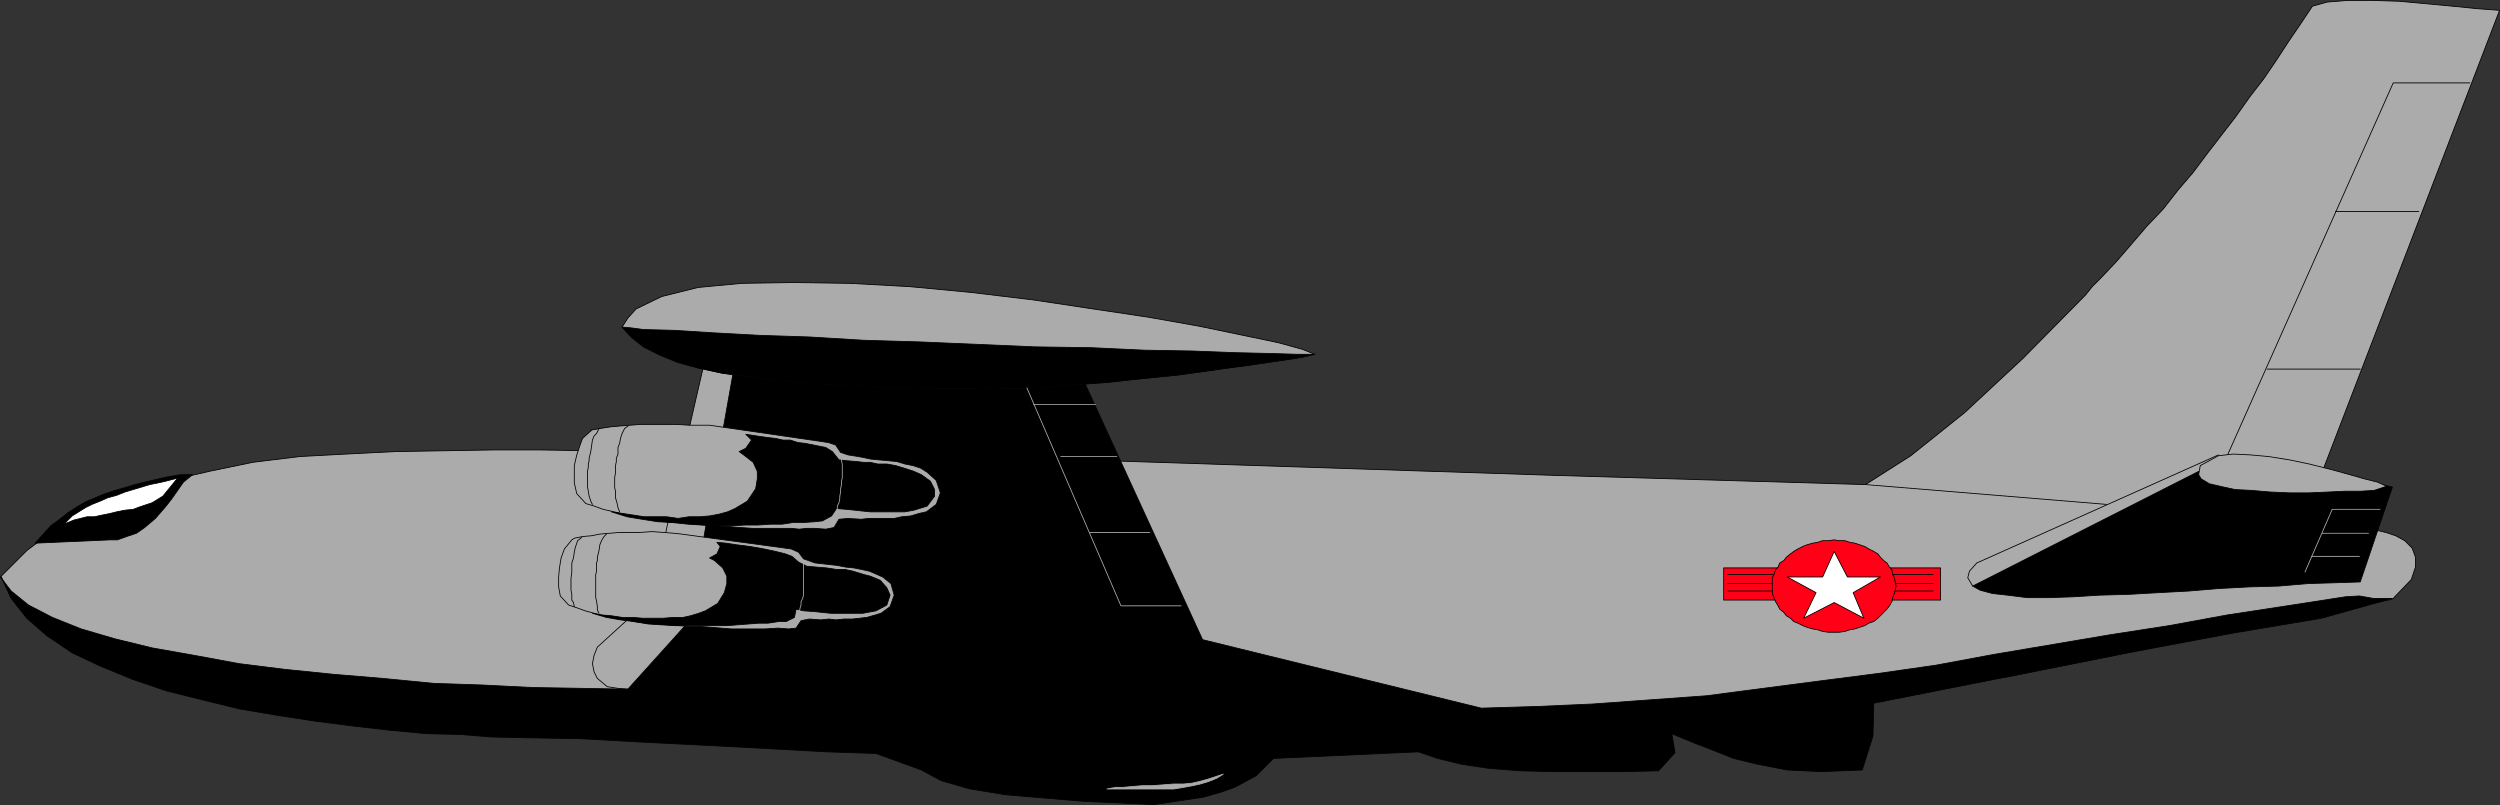 <?xml version="1.0" encoding="UTF-8" standalone="no"?>
<svg
   version="1.0"
   width="129.638mm"
   height="41.746mm"
   id="svg54"
   sodipodi:docname="Plane - Transporter.wmf"
   xmlns:inkscape="http://www.inkscape.org/namespaces/inkscape"
   xmlns:sodipodi="http://sodipodi.sourceforge.net/DTD/sodipodi-0.dtd"
   xmlns="http://www.w3.org/2000/svg"
   xmlns:svg="http://www.w3.org/2000/svg">
  <rect width="100%" height="100%" fill="#333333" stroke="none"/>
  <sodipodi:namedview
     id="namedview54"
     pagecolor="#ffffff"
     bordercolor="#000000"
     borderopacity="0.25"
     inkscape:showpageshadow="2"
     inkscape:pageopacity="0.0"
     inkscape:pagecheckerboard="0"
     inkscape:deskcolor="#d1d1d1"
     inkscape:document-units="mm" />
  <defs
     id="defs1">
    <pattern
       id="WMFhbasepattern"
       patternUnits="userSpaceOnUse"
       width="6"
       height="6"
       x="0"
       y="0" />
  </defs>
  <path
     style="fill:#ababab;fill-opacity:1;fill-rule:evenodd;stroke:none"
     d="m 0.081,113.08 5.171,-5.173 5.818,-4.365 6.464,-3.718 7.434,-3.233 7.595,-2.263 8.403,-1.94 8.565,-1.778 9.211,-1.132 9.05,-0.485 9.534,-0.485 9.696,-0.162 9.696,-0.162 h 9.373 l 9.534,0.162 h 9.211 9.211 l 5.494,-23.764 41.37,2.102 35.875,23.602 88.718,2.91 60.115,1.778 8.888,-5.658 10.504,-8.406 11.474,-10.669 12.282,-12.448 1.293,-1.617 1.616,-1.617 3.07,-3.233 3.07,-3.556 2.909,-3.395 3.232,-3.395 2.909,-3.718 2.909,-3.395 2.909,-3.88 2.747,-3.556 2.747,-3.556 2.747,-3.88 2.747,-3.556 2.424,-3.556 2.424,-3.718 2.424,-3.556 2.262,-3.395 2.909,-0.808 4.04,-0.323 h 4.686 l 5.333,0.162 5.333,0.485 5.171,0.485 4.848,0.485 4.363,0.323 -35.714,92.954 9.211,8.568 2.101,0.323 2.101,0.485 1.939,0.647 1.778,0.97 1.454,1.455 0.646,1.778 v 1.94 l -0.808,2.425 -3.717,3.88 -31.189,6.305 -44.278,8.891 -55.106,6.951 -63.67,4.526 -176.467,-4.526 -57.206,-5.173 -27.149,-9.538 -10.504,-7.275 -1.778,-2.102 -1.293,-2.425 v 0 z"
     id="path1" />
  <path
     style="fill:none;stroke:#000000;stroke-width:0.162px;stroke-linecap:round;stroke-linejoin:round;stroke-miterlimit:4;stroke-dasharray:none;stroke-opacity:1"
     d="m 0.081,113.08 5.171,-5.173 5.818,-4.365 6.464,-3.718 7.434,-3.233 7.595,-2.263 8.403,-1.94 8.565,-1.778 9.211,-1.132 9.05,-0.485 9.534,-0.485 9.696,-0.162 9.696,-0.162 h 9.373 l 9.534,0.162 h 9.211 9.211 l 5.494,-23.764 41.37,2.102 35.875,23.602 88.718,2.91 60.115,1.778 8.888,-5.658 10.504,-8.406 11.474,-10.669 12.282,-12.448 1.293,-1.617 1.616,-1.617 3.07,-3.233 3.07,-3.556 2.909,-3.395 3.232,-3.395 2.909,-3.718 2.909,-3.395 2.909,-3.88 2.747,-3.556 2.747,-3.556 2.747,-3.88 2.747,-3.556 2.424,-3.556 2.424,-3.718 2.424,-3.556 2.262,-3.395 2.909,-0.808 4.04,-0.323 h 4.686 l 5.333,0.162 5.333,0.485 5.171,0.485 4.848,0.485 4.363,0.323 -35.714,92.954 9.211,8.568 2.101,0.323 2.101,0.485 1.939,0.647 1.778,0.97 1.454,1.455 0.646,1.778 v 1.94 l -0.808,2.425 -3.717,3.88 -31.189,6.305 -44.278,8.891 -55.106,6.951 -63.67,4.526 -176.467,-4.526 -57.206,-5.173 -27.149,-9.538 -10.504,-7.275 -1.778,-2.102 -1.293,-2.425 v 0"
     id="path2" />
  <path
     style="fill:#000000;fill-opacity:1;fill-rule:evenodd;stroke:none"
     d="m 0.081,113.08 2.101,2.748 3.394,2.748 4.686,2.425 5.656,2.263 6.626,1.94 7.272,1.778 8.242,1.455 8.726,1.617 9.05,1.132 9.534,0.97 9.696,0.808 10.019,0.97 9.534,0.323 9.696,0.485 9.534,0.162 9.211,0.162 11.958,-13.256 10.181,-57.227 63.994,3.072 26.502,57.712 54.621,13.418 10.827,-0.323 10.989,-0.485 11.15,-0.808 11.15,-0.808 11.15,-1.455 11.15,-1.455 11.312,-1.455 11.312,-1.617 11.312,-2.102 11.474,-1.94 11.474,-1.94 11.474,-1.778 11.474,-2.102 11.635,-1.778 11.474,-1.778 2.747,-0.162 2.747,0.485 h 3.717 l -13.898,3.88 -17.291,2.91 -20.685,3.88 -25.21,5.011 -24.563,4.85 -0.162,6.466 -2.101,6.628 -7.918,0.323 -6.787,-0.323 -5.818,-1.132 -4.686,-1.132 -4.04,-1.617 -3.394,-1.293 -4.686,-1.94 0.646,3.718 -3.232,3.557 -6.949,0.162 h -6.787 -6.949 l -6.464,-0.162 -6.141,-0.485 -5.333,-0.808 -4.686,-1.132 -3.717,-1.293 -28.442,1.293 -3.394,3.395 -4.202,2.263 -2.747,0.97 -3.394,0.97 -4.363,0.647 -5.333,0.808 -6.464,-0.323 -7.272,-0.323 -7.757,-0.647 -7.595,-0.647 -6.949,-1.132 -5.656,-1.617 -3.878,-2.102 -8.888,-3.233 -9.696,-0.323 -11.797,-0.647 -12.282,-0.647 -12.766,-0.647 -11.635,-0.647 -10.019,-0.162 -7.272,-0.162 -5.979,-0.485 -6.626,-0.162 -6.949,-0.647 -7.11,-0.808 -7.595,-0.97 -7.434,-1.132 -7.595,-1.293 -7.272,-1.778 -7.11,-1.778 -6.626,-2.263 -6.302,-2.587 -5.494,-2.587 -5.01,-3.395 -3.878,-3.395 -3.07,-3.88 -1.939,-4.203 v 0 z"
     id="path3" />
  <path
     style="fill:none;stroke:#000000;stroke-width:0.162px;stroke-linecap:round;stroke-linejoin:round;stroke-miterlimit:4;stroke-dasharray:none;stroke-opacity:1"
     d="m 0.081,113.08 2.101,2.748 3.394,2.748 4.686,2.425 5.656,2.263 6.626,1.94 7.272,1.778 8.242,1.455 8.726,1.617 9.05,1.132 9.534,0.97 9.696,0.808 10.019,0.97 9.534,0.323 9.696,0.485 9.534,0.162 9.211,0.162 11.958,-13.256 10.181,-57.227 63.994,3.072 26.502,57.712 54.621,13.418 10.827,-0.323 10.989,-0.485 11.15,-0.808 11.15,-0.808 11.15,-1.455 11.15,-1.455 11.312,-1.455 11.312,-1.617 11.312,-2.102 11.474,-1.94 11.474,-1.94 11.474,-1.778 11.474,-2.102 11.635,-1.778 11.474,-1.778 2.747,-0.162 2.747,0.485 h 3.717 l -13.898,3.88 -17.291,2.91 -20.685,3.88 -25.21,5.011 -24.563,4.85 -0.162,6.466 -2.101,6.628 -7.918,0.323 -6.787,-0.323 -5.818,-1.132 -4.686,-1.132 -4.04,-1.617 -3.394,-1.293 -4.686,-1.94 0.646,3.718 -3.232,3.557 -6.949,0.162 h -6.787 -6.949 l -6.464,-0.162 -6.141,-0.485 -5.333,-0.808 -4.686,-1.132 -3.717,-1.293 -28.442,1.293 -3.394,3.395 -4.202,2.263 -2.747,0.97 -3.394,0.97 -4.363,0.647 -5.333,0.808 -6.464,-0.323 -7.272,-0.323 -7.757,-0.647 -7.595,-0.647 -6.949,-1.132 -5.656,-1.617 -3.878,-2.102 -8.888,-3.233 -9.696,-0.323 -11.797,-0.647 -12.282,-0.647 -12.766,-0.647 -11.635,-0.647 -10.019,-0.162 -7.272,-0.162 -5.979,-0.485 -6.626,-0.162 -6.949,-0.647 -7.11,-0.808 -7.595,-0.97 -7.434,-1.132 -7.595,-1.293 -7.272,-1.778 -7.11,-1.778 -6.626,-2.263 -6.302,-2.587 -5.494,-2.587 -5.01,-3.395 -3.878,-3.395 -3.07,-3.88 -1.939,-4.203 v 0"
     id="path4" />
  <path
     style="fill:#ababab;fill-opacity:1;fill-rule:evenodd;stroke:none"
     d="m 121.927,64.098 1.131,-1.778 1.616,-1.778 5.01,-2.425 7.11,-1.778 8.565,-0.808 10.181,-0.162 10.989,0.162 11.797,0.647 11.958,1.132 12.12,1.455 11.797,1.778 10.827,1.617 10.019,1.778 8.565,1.778 6.949,1.455 4.686,1.293 2.424,0.97 -2.101,0.485 -1.778,0.323 -4.363,0.647 -4.363,0.647 -4.848,0.647 -4.525,0.647 -4.686,0.647 -4.848,0.485 -4.686,0.485 -4.363,0.485 -4.525,0.323 -4.202,0.323 -4.202,0.323 -3.878,0.162 h -3.555 l -2.909,0.162 -2.909,-0.162 h -1.778 -2.101 -4.363 l -4.848,-0.162 h -4.848 l -5.171,-0.323 -5.333,-0.162 -5.494,-0.485 -5.171,-0.485 -5.171,-0.647 -5.01,-0.647 -4.525,-0.97 -4.202,-1.132 -3.555,-1.455 -3.232,-1.617 -2.424,-1.94 z"
     id="path5" />
  <path
     style="fill:none;stroke:#000000;stroke-width:0.162px;stroke-linecap:round;stroke-linejoin:round;stroke-miterlimit:4;stroke-dasharray:none;stroke-opacity:1"
     d="m 121.927,64.098 1.131,-1.778 1.616,-1.778 5.01,-2.425 7.11,-1.778 8.565,-0.808 10.181,-0.162 10.989,0.162 11.797,0.647 11.958,1.132 12.12,1.455 11.797,1.778 10.827,1.617 10.019,1.778 8.565,1.778 6.949,1.455 4.686,1.293 2.424,0.97 -2.101,0.485 -1.778,0.323 -4.363,0.647 -4.363,0.647 -4.848,0.647 -4.525,0.647 -4.686,0.647 -4.848,0.485 -4.686,0.485 -4.363,0.485 -4.525,0.323 -4.202,0.323 -4.202,0.323 -3.878,0.162 h -3.555 l -2.909,0.162 -2.909,-0.162 h -1.778 -2.101 -4.363 l -4.848,-0.162 h -4.848 l -5.171,-0.323 -5.333,-0.162 -5.494,-0.485 -5.171,-0.485 -5.171,-0.647 -5.01,-0.647 -4.525,-0.97 -4.202,-1.132 -3.555,-1.455 -3.232,-1.617 -2.424,-1.94 -1.778,-1.94 v 0"
     id="path6" />
  <path
     style="fill:#000000;fill-opacity:1;fill-rule:evenodd;stroke:none"
     d="m 121.927,64.098 1.778,0.162 2.424,0.323 6.141,0.162 7.595,0.485 8.888,0.485 9.858,0.323 10.666,0.647 10.989,0.323 11.312,0.485 11.312,0.485 10.989,0.162 10.342,0.485 9.373,0.162 8.403,0.323 6.949,0.162 5.333,0.162 h 3.394 l -2.101,0.485 -1.778,0.323 -4.363,0.647 -4.363,0.647 -4.848,0.647 -4.525,0.647 -4.686,0.647 -4.848,0.485 -4.686,0.485 -4.363,0.485 -4.525,0.323 -4.202,0.323 -4.202,0.323 -3.878,0.162 h -3.555 l -2.909,0.162 -2.909,-0.162 h -1.778 -2.101 -4.363 l -4.848,-0.162 h -4.848 l -5.171,-0.323 -5.333,-0.162 -5.494,-0.485 -5.171,-0.485 -5.171,-0.647 -5.01,-0.647 -4.525,-0.97 -4.202,-1.132 -3.555,-1.455 -3.232,-1.617 -2.424,-1.94 z"
     id="path7" />
  <path
     style="fill:none;stroke:#000000;stroke-width:0.162px;stroke-linecap:round;stroke-linejoin:round;stroke-miterlimit:4;stroke-dasharray:none;stroke-opacity:1"
     d="m 121.927,64.098 1.778,0.162 2.424,0.323 6.141,0.162 7.595,0.485 8.888,0.485 9.858,0.323 10.666,0.647 10.989,0.323 11.312,0.485 11.312,0.485 10.989,0.162 10.342,0.485 9.373,0.162 8.403,0.323 6.949,0.162 5.333,0.162 h 3.394 l -2.101,0.485 -1.778,0.323 -4.363,0.647 -4.363,0.647 -4.848,0.647 -4.525,0.647 -4.686,0.647 -4.848,0.485 -4.686,0.485 -4.363,0.485 -4.525,0.323 -4.202,0.323 -4.202,0.323 -3.878,0.162 h -3.555 l -2.909,0.162 -2.909,-0.162 h -1.778 -2.101 -4.363 l -4.848,-0.162 h -4.848 l -5.171,-0.323 -5.333,-0.162 -5.494,-0.485 -5.171,-0.485 -5.171,-0.647 -5.01,-0.647 -4.525,-0.97 -4.202,-1.132 -3.555,-1.455 -3.232,-1.617 -2.424,-1.94 -1.778,-1.94 v 0"
     id="path8" />
  <path
     style="fill:#000000;fill-opacity:1;fill-rule:evenodd;stroke:none"
     d="m 386.628,114.859 44.278,-22.471 2.424,0.162 2.424,0.323 2.424,0.323 2.424,0.162 2.424,0.323 2.424,0.162 2.262,0.323 2.586,0.162 2.424,0.162 2.586,0.323 2.262,0.485 h 2.424 l 2.424,0.323 2.424,0.162 2.101,-0.808 1.939,0.485 -6.302,18.591 -5.01,0.162 -5.333,0.162 -5.656,0.485 -5.818,0.162 -5.979,0.323 -5.818,0.485 -5.979,0.323 -5.656,0.323 -5.818,0.162 -5.171,0.323 -4.686,0.162 h -4.363 l -3.878,-0.485 -2.909,-0.323 -2.424,-0.647 -1.454,-0.808 z"
     id="path9" />
  <path
     style="fill:none;stroke:#000000;stroke-width:0.162px;stroke-linecap:round;stroke-linejoin:round;stroke-miterlimit:4;stroke-dasharray:none;stroke-opacity:1"
     d="m 386.628,114.859 44.278,-22.471 2.424,0.162 2.424,0.323 2.424,0.323 2.424,0.162 2.424,0.323 2.424,0.162 2.262,0.323 2.586,0.162 2.424,0.162 2.586,0.323 2.262,0.485 h 2.424 l 2.424,0.323 2.424,0.162 2.101,-0.808 1.939,0.485 -6.302,18.591 -5.01,0.162 -5.333,0.162 -5.656,0.485 -5.818,0.162 -5.979,0.323 -5.818,0.485 -5.979,0.323 -5.656,0.323 -5.818,0.162 -5.171,0.323 -4.686,0.162 h -4.363 l -3.878,-0.485 -2.909,-0.323 -2.424,-0.647 -1.454,-0.808 v 0"
     id="path10" />
  <path
     style="fill:none;stroke:#000000;stroke-width:0.162px;stroke-linecap:round;stroke-linejoin:round;stroke-miterlimit:4;stroke-dasharray:none;stroke-opacity:1"
     d="m 412.807,98.854 -47.187,-3.88"
     id="path11" />
  <path
     style="fill:none;stroke:#000000;stroke-width:0.162px;stroke-linecap:round;stroke-linejoin:round;stroke-miterlimit:4;stroke-dasharray:none;stroke-opacity:1"
     d="m 434.784,93.196 34.259,-76.95 h 15.029"
     id="path12" />
  <path
     style="fill:none;stroke:#000000;stroke-width:0.162px;stroke-linecap:round;stroke-linejoin:round;stroke-miterlimit:4;stroke-dasharray:none;stroke-opacity:1"
     d="m 457.731,41.465 h 16.322"
     id="path13" />
  <path
     style="fill:none;stroke:#000000;stroke-width:0.162px;stroke-linecap:round;stroke-linejoin:round;stroke-miterlimit:4;stroke-dasharray:none;stroke-opacity:1"
     d="m 444.319,72.342 h 18.261"
     id="path14" />
  <path
     style="fill:#ababab;fill-opacity:1;fill-rule:evenodd;stroke:none"
     d="m 430.906,93.035 0.323,-1.778 3.555,-1.94 2.909,-0.323 3.394,0.162 3.555,0.323 4.04,0.647 3.878,0.808 3.878,0.97 3.555,0.97 3.394,0.97 2.586,0.647 1.778,0.808 -2.424,0.808 -2.586,0.162 h -3.07 l -3.394,0.162 -3.717,0.162 h -3.878 l -3.717,-0.162 -3.717,-0.323 -3.232,-0.162 -2.909,-0.647 -2.101,-0.485 -1.616,-0.97 z"
     id="path15" />
  <path
     style="fill:none;stroke:#000000;stroke-width:0.162px;stroke-linecap:round;stroke-linejoin:round;stroke-miterlimit:4;stroke-dasharray:none;stroke-opacity:1"
     d="m 430.906,93.035 0.323,-1.778 3.555,-1.94 2.909,-0.323 3.394,0.162 3.555,0.323 4.04,0.647 3.878,0.808 3.878,0.97 3.555,0.97 3.394,0.97 2.586,0.647 1.778,0.808 -2.424,0.808 -2.586,0.162 h -3.07 l -3.394,0.162 -3.717,0.162 h -3.878 l -3.717,-0.162 -3.717,-0.323 -3.232,-0.162 -2.909,-0.647 -2.101,-0.485 -1.616,-0.97 -0.485,-0.808 v 0"
     id="path16" />
  <path
     style="fill:none;stroke:#000000;stroke-width:0.162px;stroke-linecap:round;stroke-linejoin:round;stroke-miterlimit:4;stroke-dasharray:none;stroke-opacity:1"
     d="m 386.628,114.859 -0.97,-1.617 0.323,-1.293 1.454,-1.617 47.349,-21.177"
     id="path17" />
  <path
     style="fill:#ababab;fill-opacity:1;fill-rule:evenodd;stroke:none"
     d="m 239.733,151.717 -1.454,0.485 -1.454,0.485 -1.778,0.485 -1.454,0.323 -1.616,0.162 h -1.939 l -2.101,0.162 -2.101,0.162 h -1.939 l -1.939,0.162 -1.778,0.162 h -1.454 l -1.778,0.323 h 1.616 2.262 2.262 2.424 2.262 2.262 l 1.939,-0.323 1.778,-0.323 1.454,-0.323 1.616,-0.485 1.616,-0.647 1.293,-0.808 z"
     id="path18" />
  <path
     style="fill:none;stroke:#ababab;stroke-width:0.162px;stroke-linecap:round;stroke-linejoin:round;stroke-miterlimit:4;stroke-dasharray:none;stroke-opacity:1"
     d="m 239.733,151.717 -1.454,0.485 -1.454,0.485 -1.778,0.485 -1.454,0.323 -1.616,0.162 h -1.939 l -2.101,0.162 -2.101,0.162 h -1.939 l -1.939,0.162 -1.778,0.162 h -1.454 l -1.778,0.323 h 1.616 2.262 2.262 2.424 2.262 2.262 l 1.939,-0.323 1.778,-0.323 1.454,-0.323 1.616,-0.485 1.616,-0.647 1.293,-0.808 v 0"
     id="path19" />
  <path
     style="fill:#ff0017;fill-opacity:1;fill-rule:evenodd;stroke:none"
     d="m 337.824,117.607 h 42.501 v -6.305 h -42.501 z"
     id="path20" />
  <path
     style="fill:none;stroke:#000000;stroke-width:0.162px;stroke-linecap:round;stroke-linejoin:round;stroke-miterlimit:4;stroke-dasharray:none;stroke-opacity:1"
     d="m 337.824,117.607 h 42.501 v -6.305 h -42.501 v 6.305 0"
     id="path21" />
  <path
     style="fill:none;stroke:#000000;stroke-width:0.162px;stroke-linecap:round;stroke-linejoin:round;stroke-miterlimit:4;stroke-dasharray:none;stroke-opacity:1"
     d="m 338.632,112.595 h 40.238"
     id="path22" />
  <path
     style="fill:none;stroke:#000000;stroke-width:0.162px;stroke-linecap:round;stroke-linejoin:round;stroke-miterlimit:4;stroke-dasharray:none;stroke-opacity:1"
     d="m 338.632,114.374 h 40.238"
     id="path23" />
  <path
     style="fill:none;stroke:#000000;stroke-width:0.162px;stroke-linecap:round;stroke-linejoin:round;stroke-miterlimit:4;stroke-dasharray:none;stroke-opacity:1"
     d="m 338.632,115.828 h 40.238"
     id="path24" />
  <path
     style="fill:#ff0017;fill-opacity:1;fill-rule:evenodd;stroke:none"
     d="m 371.599,114.859 -0.162,-0.808 -0.162,-0.808 -0.323,-0.647 -0.162,-0.97 -0.485,-0.485 -0.485,-0.808 -0.646,-0.485 -0.646,-0.647 -0.485,-0.647 -0.808,-0.485 -0.97,-0.485 -0.808,-0.485 -0.97,-0.323 -0.97,-0.323 -0.97,-0.162 -0.97,-0.323 h -1.131 l -0.97,-0.162 -1.131,0.162 h -1.131 l -0.97,0.323 -0.97,0.162 -1.131,0.323 -0.808,0.323 -0.97,0.485 -0.808,0.485 -0.646,0.485 -0.808,0.647 -0.485,0.647 -0.808,0.485 -0.323,0.808 -0.485,0.485 -0.323,0.97 -0.323,0.647 v 0.808 0.808 0.808 0.647 l 0.323,0.808 0.323,0.808 0.485,0.808 0.323,0.647 0.808,0.647 0.485,0.647 0.808,0.485 0.646,0.647 0.808,0.323 0.97,0.485 0.808,0.323 1.131,0.323 0.97,0.162 0.97,0.323 1.131,0.162 h 1.131 0.97 l 1.131,-0.162 0.97,-0.323 0.97,-0.162 0.97,-0.323 0.97,-0.323 0.808,-0.485 0.97,-0.323 0.808,-0.647 0.485,-0.485 0.646,-0.647 0.646,-0.647 0.485,-0.647 0.485,-0.808 0.162,-0.808 0.323,-0.808 0.162,-0.647 0.162,-0.808 z"
     id="path25" />
  <path
     style="fill:none;stroke:#000000;stroke-width:0.162px;stroke-linecap:round;stroke-linejoin:round;stroke-miterlimit:4;stroke-dasharray:none;stroke-opacity:1"
     d="m 371.599,114.859 -0.162,-0.808 -0.162,-0.808 -0.323,-0.647 -0.162,-0.97 -0.485,-0.485 -0.485,-0.808 -0.646,-0.485 -0.646,-0.647 -0.485,-0.647 -0.808,-0.485 -0.97,-0.485 -0.808,-0.485 -0.97,-0.323 -0.97,-0.323 -0.97,-0.162 -0.97,-0.323 h -1.131 l -0.97,-0.162 -1.131,0.162 h -1.131 l -0.97,0.323 -0.97,0.162 -1.131,0.323 -0.808,0.323 -0.97,0.485 -0.808,0.485 -0.646,0.485 -0.808,0.647 -0.485,0.647 -0.808,0.485 -0.323,0.808 -0.485,0.485 -0.323,0.97 -0.323,0.647 v 0.808 0.808 0.808 0.647 l 0.323,0.808 0.323,0.808 0.485,0.808 0.323,0.647 0.808,0.647 0.485,0.647 0.808,0.485 0.646,0.647 0.808,0.323 0.97,0.485 0.808,0.323 1.131,0.323 0.97,0.162 0.97,0.323 1.131,0.162 h 1.131 0.97 l 1.131,-0.162 0.97,-0.323 0.97,-0.162 0.97,-0.323 0.97,-0.323 0.808,-0.485 0.97,-0.323 0.808,-0.647 0.485,-0.485 0.646,-0.647 0.646,-0.647 0.485,-0.647 0.485,-0.808 0.162,-0.808 0.323,-0.808 0.162,-0.647 0.162,-0.808 v 0"
     id="path26" />
  <path
     style="fill:#ffffff;fill-opacity:1;fill-rule:evenodd;stroke:none"
     d="m 359.479,108.069 -2.262,5.011 h -6.949 l 5.656,3.072 -2.424,5.011 5.979,-3.072 5.818,3.072 -2.101,-5.011 5.333,-3.072 h -6.464 z"
     id="path27" />
  <path
     style="fill:none;stroke:#000000;stroke-width:0.162px;stroke-linecap:round;stroke-linejoin:round;stroke-miterlimit:4;stroke-dasharray:none;stroke-opacity:1"
     d="m 359.479,108.069 -2.262,5.011 h -6.949 l 5.656,3.072 -2.424,5.011 5.979,-3.072 5.818,3.072 -2.101,-5.011 5.333,-3.072 h -6.464 l -2.586,-5.011 v 0"
     id="path28" />
  <path
     style="fill:none;stroke:#ababab;stroke-width:0.162px;stroke-linecap:round;stroke-linejoin:round;stroke-miterlimit:4;stroke-dasharray:none;stroke-opacity:1"
     d="m 451.752,112.11 5.333,-12.286 h 9.373"
     id="path29" />
  <path
     style="fill:none;stroke:#ababab;stroke-width:0.162px;stroke-linecap:round;stroke-linejoin:round;stroke-miterlimit:4;stroke-dasharray:none;stroke-opacity:1"
     d="m 455.146,104.512 h 9.05"
     id="path30" />
  <path
     style="fill:none;stroke:#ababab;stroke-width:0.162px;stroke-linecap:round;stroke-linejoin:round;stroke-miterlimit:4;stroke-dasharray:none;stroke-opacity:1"
     d="m 453.045,109.039 h 9.373"
     id="path31" />
  <path
     style="fill:#000000;fill-opacity:1;fill-rule:evenodd;stroke:none"
     d="m 6.868,106.452 14.706,-0.647 h 1.454 l 1.778,-0.647 1.939,-0.647 1.616,-1.132 2.101,-1.778 2.101,-2.425 1.131,-1.455 1.131,-1.617 1.131,-1.617 1.778,-1.455 H 35.31 l -2.747,0.485 -2.101,0.485 -2.101,0.485 -1.939,0.485 -2.101,0.647 -1.778,0.485 -1.939,0.647 -1.939,0.808 -1.939,0.808 -1.616,0.97 -1.778,1.132 -1.616,1.293 -1.778,1.293 -1.454,1.617 z"
     id="path32" />
  <path
     style="fill:none;stroke:#000000;stroke-width:0.162px;stroke-linecap:round;stroke-linejoin:round;stroke-miterlimit:4;stroke-dasharray:none;stroke-opacity:1"
     d="m 6.868,106.452 14.706,-0.647 h 1.454 l 1.778,-0.647 1.939,-0.647 1.616,-1.132 2.101,-1.778 2.101,-2.425 1.131,-1.455 1.131,-1.617 1.131,-1.617 1.778,-1.455 H 35.31 l -2.747,0.485 -2.101,0.485 -2.101,0.485 -1.939,0.485 -2.101,0.647 -1.778,0.485 -1.939,0.647 -1.939,0.808 -1.939,0.808 -1.616,0.97 -1.778,1.132 -1.616,1.293 -1.778,1.293 -1.454,1.617 -1.616,1.778 v 0"
     id="path33" />
  <path
     style="fill:#ffffff;fill-opacity:1;fill-rule:evenodd;stroke:none"
     d="m 34.825,93.681 -2.424,0.647 -1.454,0.323 -1.616,0.323 -1.616,0.485 -1.616,0.485 -1.616,0.485 -1.616,0.647 -1.778,0.485 -1.454,0.647 -1.616,0.647 -1.293,0.647 -2.586,1.617 -1.616,1.617 1.939,-0.808 2.586,-0.647 h 1.454 l 1.454,-0.323 1.616,-0.323 1.293,-0.323 1.616,-0.323 1.616,-0.162 1.293,-0.485 2.424,-0.808 2.101,-1.293 z"
     id="path34" />
  <path
     style="fill:none;stroke:#000000;stroke-width:0.162px;stroke-linecap:round;stroke-linejoin:round;stroke-miterlimit:4;stroke-dasharray:none;stroke-opacity:1"
     d="m 34.825,93.681 -2.424,0.647 -1.454,0.323 -1.616,0.323 -1.616,0.485 -1.616,0.485 -1.616,0.485 -1.616,0.647 -1.778,0.485 -1.454,0.647 -1.616,0.647 -1.293,0.647 -2.586,1.617 -1.616,1.617 1.939,-0.808 2.586,-0.647 h 1.454 l 1.454,-0.323 1.616,-0.323 1.293,-0.323 1.616,-0.323 1.616,-0.162 1.293,-0.485 2.424,-0.808 2.101,-1.293 2.909,-3.556 v 0"
     id="path35" />
  <path
     style="fill:none;stroke:#000000;stroke-width:0.162px;stroke-linecap:round;stroke-linejoin:round;stroke-miterlimit:4;stroke-dasharray:none;stroke-opacity:1"
     d="m 133.885,88.508 -6.141,28.614 -8.888,8.083 -1.778,1.617 -0.646,1.617 -0.323,1.617 0.323,1.617 0.646,1.293 1.939,1.617 2.101,0.323 1.939,0.162"
     id="path36" />
  <path
     style="fill:none;stroke:#ababab;stroke-width:0.162px;stroke-linecap:round;stroke-linejoin:round;stroke-miterlimit:4;stroke-dasharray:none;stroke-opacity:1"
     d="m 201.273,76.06 18.422,42.678 h 11.797"
     id="path37" />
  <path
     style="fill:none;stroke:#ababab;stroke-width:0.162px;stroke-linecap:round;stroke-linejoin:round;stroke-miterlimit:4;stroke-dasharray:none;stroke-opacity:1"
     d="m 213.554,104.351 h 11.797"
     id="path38" />
  <path
     style="fill:none;stroke:#ababab;stroke-width:0.162px;stroke-linecap:round;stroke-linejoin:round;stroke-miterlimit:4;stroke-dasharray:none;stroke-opacity:1"
     d="m 207.898,89.478 h 10.989"
     id="path39" />
  <path
     style="fill:none;stroke:#ababab;stroke-width:0.162px;stroke-linecap:round;stroke-linejoin:round;stroke-miterlimit:4;stroke-dasharray:none;stroke-opacity:1"
     d="m 202.565,79.294 h 12.12"
     id="path40" />
  <path
     style="fill:#ababab;fill-opacity:1;fill-rule:evenodd;stroke:none"
     d="m 112.554,105.482 1.616,-0.323 1.778,-0.162 1.616,-0.323 1.939,-0.162 1.939,-0.162 h 1.939 2.101 l 2.262,-0.162 2.262,0.162 2.101,0.162 1.454,0.162 21.493,2.91 1.454,0.647 0.97,1.293 2.262,0.808 2.909,0.323 1.454,0.162 1.616,0.323 1.616,0.162 1.616,0.323 1.454,0.323 2.586,1.132 1.616,1.293 0.646,2.263 -0.808,2.263 -1.778,1.293 -2.747,0.808 -1.454,0.162 -1.454,0.162 h -1.616 l -1.616,0.162 -1.293,-0.162 -1.616,0.162 -2.262,-0.162 -1.616,0.323 -0.97,1.455 -1.454,0.162 -2.101,-0.162 -2.586,0.162 h -1.454 -1.454 -1.939 -1.616 l -2.101,-0.162 -1.939,-0.162 -2.101,-0.162 h -2.101 l -2.101,-0.162 -2.262,-0.162 -2.101,-0.162 -2.101,-0.162 -2.424,-0.323 -1.939,-0.485 -1.939,-0.323 -1.939,-0.323 -1.939,-0.485 -1.778,-0.485 -1.778,-0.647 -1.454,-0.485 -1.616,-1.778 -0.323,-1.778 v -1.94 l 0.162,-1.778 0.323,-1.94 0.646,-1.778 1.454,-1.778 0.485,-0.323 z"
     id="path41" />
  <path
     style="fill:none;stroke:#000000;stroke-width:0.162px;stroke-linecap:round;stroke-linejoin:round;stroke-miterlimit:4;stroke-dasharray:none;stroke-opacity:1"
     d="m 112.554,105.482 1.616,-0.323 1.778,-0.162 1.616,-0.323 1.939,-0.162 1.939,-0.162 h 1.939 2.101 l 2.262,-0.162 2.262,0.162 2.101,0.162 1.454,0.162 21.493,2.91 1.454,0.647 0.97,1.293 2.262,0.808 2.909,0.323 1.454,0.162 1.616,0.323 1.616,0.162 1.616,0.323 1.454,0.323 2.586,1.132 1.616,1.293 0.646,2.263 -0.808,2.263 -1.778,1.293 -2.747,0.808 -1.454,0.162 -1.454,0.162 h -1.616 l -1.616,0.162 -1.293,-0.162 -1.616,0.162 -2.262,-0.162 -1.616,0.323 -0.97,1.455 -1.454,0.162 -2.101,-0.162 -2.586,0.162 h -1.454 -1.454 -1.939 -1.616 l -2.101,-0.162 -1.939,-0.162 -2.101,-0.162 h -2.101 l -2.101,-0.162 -2.262,-0.162 -2.101,-0.162 -2.101,-0.162 -2.424,-0.323 -1.939,-0.485 -1.939,-0.323 -1.939,-0.323 -1.939,-0.485 -1.778,-0.485 -1.778,-0.647 -1.454,-0.485 -1.616,-1.778 -0.323,-1.778 v -1.94 l 0.162,-1.778 0.323,-1.94 0.646,-1.778 1.454,-1.778 0.485,-0.323 v 0"
     id="path42" />
  <path
     style="fill:#ababab;fill-opacity:1;fill-rule:evenodd;stroke:none"
     d="m 115.786,84.305 1.778,-0.323 2.101,-0.323 1.778,-0.162 2.101,-0.162 2.101,-0.162 h 2.262 2.262 2.424 l 2.424,0.162 h 2.262 1.778 l 23.27,3.395 1.454,0.485 0.97,1.455 1.454,0.485 2.909,0.485 1.454,0.323 1.616,0.162 1.778,0.162 1.778,0.162 1.616,0.485 1.616,0.323 1.454,0.485 1.293,0.808 1.778,1.617 0.808,2.425 -0.808,2.263 -1.939,1.455 -1.454,0.323 -1.616,0.485 -1.778,0.162 -1.454,0.323 h -1.616 -1.939 -1.454 l -1.454,0.162 -2.586,-0.162 -1.778,0.162 -0.97,1.617 -1.616,0.323 -2.262,-0.162 h -1.454 l -1.454,0.162 -1.616,-0.162 h -1.616 -1.939 -1.778 -2.262 l -2.424,-0.162 -1.939,-0.162 -2.424,-0.162 -2.424,-0.162 -2.262,-0.162 -2.424,-0.323 h -2.262 l -2.424,-0.485 -2.262,-0.323 -2.262,-0.323 -1.939,-0.485 -2.101,-0.485 -2.101,-0.485 -1.778,-0.647 -1.616,-0.485 -1.778,-1.94 -0.485,-2.102 V 92.711 91.256 l 0.485,-2.102 0.646,-1.94 0.485,-1.293 1.778,-1.617 v 0 z"
     id="path43" />
  <path
     style="fill:none;stroke:#000000;stroke-width:0.162px;stroke-linecap:round;stroke-linejoin:round;stroke-miterlimit:4;stroke-dasharray:none;stroke-opacity:1"
     d="m 115.786,84.305 1.778,-0.323 2.101,-0.323 1.778,-0.162 2.101,-0.162 2.101,-0.162 h 2.262 2.262 2.424 l 2.424,0.162 h 2.262 1.778 l 23.27,3.395 1.454,0.485 0.97,1.455 1.454,0.485 2.909,0.485 1.454,0.323 1.616,0.162 1.778,0.162 1.778,0.162 1.616,0.485 1.616,0.323 1.454,0.485 1.293,0.808 1.778,1.617 0.808,2.425 -0.808,2.263 -1.939,1.455 -1.454,0.323 -1.616,0.485 -1.778,0.162 -1.454,0.323 h -1.616 -1.939 -1.454 l -1.454,0.162 -2.586,-0.162 -1.778,0.162 -0.97,1.617 -1.616,0.323 -2.262,-0.162 h -1.454 l -1.454,0.162 -1.616,-0.162 h -1.616 -1.939 -1.778 -2.262 l -2.424,-0.162 -1.939,-0.162 -2.424,-0.162 -2.424,-0.162 -2.262,-0.162 -2.424,-0.323 h -2.262 l -2.424,-0.485 -2.262,-0.323 -2.262,-0.323 -1.939,-0.485 -2.101,-0.485 -2.101,-0.485 -1.778,-0.647 -1.616,-0.485 -1.778,-1.94 -0.485,-2.102 V 92.711 91.256 l 0.485,-2.102 0.646,-1.94 0.485,-1.293 1.778,-1.617 v 0"
     id="path44" />
  <path
     style="fill:#000000;fill-opacity:1;fill-rule:evenodd;stroke:none"
     d="m 140.511,106.291 1.778,0.162 2.101,0.323 2.586,0.323 2.747,0.485 2.262,0.485 1.939,0.485 1.293,0.485 1.293,1.132 1.616,0.808 1.939,0.162 1.939,0.162 2.101,0.323 h 1.616 l 1.454,0.323 2.101,0.647 1.293,0.323 1.939,0.808 1.293,1.455 0.646,1.455 -0.646,1.94 -2.101,1.132 -2.586,0.485 h -1.616 -1.616 -1.454 -1.616 l -1.616,-0.162 -1.454,-0.162 -2.262,-0.162 -1.454,-0.323 -0.323,1.617 -1.616,0.808 h -1.454 l -2.101,0.323 h -1.778 l -2.101,0.162 -2.101,0.162 -2.101,0.162 h -2.262 -2.586 -2.586 -2.586 l -2.747,-0.162 -2.586,-0.162 -2.909,-0.485 -2.586,-0.323 -2.747,-0.485 -2.747,-0.808 1.778,0.323 1.939,0.162 2.101,0.323 h 2.101 l 1.939,0.162 h 2.101 1.939 l 1.939,-0.162 h 1.939 l 1.454,-0.323 1.616,-0.485 1.293,-0.485 2.424,-1.455 1.293,-2.102 0.485,-1.778 v -1.455 l -0.808,-1.617 -1.616,-1.455 -0.97,-0.485 1.454,-0.808 0.646,-1.455 z"
     id="path45" />
  <path
     style="fill:none;stroke:#000000;stroke-width:0.162px;stroke-linecap:round;stroke-linejoin:round;stroke-miterlimit:4;stroke-dasharray:none;stroke-opacity:1"
     d="m 140.511,106.291 1.778,0.162 2.101,0.323 2.586,0.323 2.747,0.485 2.262,0.485 1.939,0.485 1.293,0.485 1.293,1.132 1.616,0.808 1.939,0.162 1.939,0.162 2.101,0.323 h 1.616 l 1.454,0.323 2.101,0.647 1.293,0.323 1.939,0.808 1.293,1.455 0.646,1.455 -0.646,1.94 -2.101,1.132 -2.586,0.485 h -1.616 -1.616 -1.454 -1.616 l -1.616,-0.162 -1.454,-0.162 -2.262,-0.162 -1.454,-0.323 -0.323,1.617 -1.616,0.808 h -1.454 l -2.101,0.323 h -1.778 l -2.101,0.162 -2.101,0.162 -2.101,0.162 h -2.262 -2.586 -2.586 -2.586 l -2.747,-0.162 -2.586,-0.162 -2.909,-0.485 -2.586,-0.323 -2.747,-0.485 -2.747,-0.808 1.778,0.323 1.939,0.162 2.101,0.323 h 2.101 l 1.939,0.162 h 2.101 1.939 l 1.939,-0.162 h 1.939 l 1.454,-0.323 1.616,-0.485 1.293,-0.485 2.424,-1.455 1.293,-2.102 0.485,-1.778 v -1.455 l -0.808,-1.617 -1.616,-1.455 -0.97,-0.485 1.454,-0.808 0.646,-1.455 -0.646,-0.808 v 0"
     id="path46" />
  <path
     style="fill:#000000;fill-opacity:1;fill-rule:evenodd;stroke:none"
     d="m 146.167,85.113 2.101,0.323 2.262,0.323 1.454,0.162 1.454,0.323 h 1.454 l 1.454,0.485 1.454,0.162 2.424,0.485 1.616,0.323 1.293,0.808 1.293,1.617 1.454,0.162 1.939,0.162 1.454,0.162 h 1.293 l 1.454,0.323 h 1.778 l 1.778,0.323 2.101,0.647 1.454,0.485 1.454,0.647 1.778,1.293 0.808,1.617 v 1.293 l -1.454,1.94 -2.586,0.808 -1.778,0.323 h -1.454 -1.616 -1.939 -1.778 l -1.616,-0.162 -1.454,-0.162 -1.616,-0.162 -1.939,-0.162 -0.97,1.455 -1.778,0.97 -1.454,0.162 -2.424,0.162 h -1.939 l -2.101,0.323 h -2.262 l -2.424,0.162 h -2.586 l -2.747,0.162 h -2.747 l -2.909,-0.162 -2.747,-0.162 -3.07,-0.323 -2.909,-0.162 -3.07,-0.485 -2.909,-0.485 -3.07,-0.97 1.131,0.162 3.232,0.485 2.101,0.323 h 2.101 2.262 l 2.262,0.323 2.101,-0.323 h 2.101 l 1.939,-0.162 1.778,-0.323 1.778,-0.485 1.454,-0.647 2.424,-1.455 1.616,-2.425 0.323,-1.94 v -1.455 l -0.808,-1.778 -1.454,-1.132 -1.293,-0.97 1.293,-0.647 1.131,-1.617 -1.131,-1.132 z"
     id="path47" />
  <path
     style="fill:none;stroke:#000000;stroke-width:0.162px;stroke-linecap:round;stroke-linejoin:round;stroke-miterlimit:4;stroke-dasharray:none;stroke-opacity:1"
     d="m 146.167,85.113 2.101,0.323 2.262,0.323 1.454,0.162 1.454,0.323 h 1.454 l 1.454,0.485 1.454,0.162 2.424,0.485 1.616,0.323 1.293,0.808 1.293,1.617 1.454,0.162 1.939,0.162 1.454,0.162 h 1.293 l 1.454,0.323 h 1.778 l 1.778,0.323 2.101,0.647 1.454,0.485 1.454,0.647 1.778,1.293 0.808,1.617 v 1.293 l -1.454,1.94 -2.586,0.808 -1.778,0.323 h -1.454 -1.616 -1.939 -1.778 l -1.616,-0.162 -1.454,-0.162 -1.616,-0.162 -1.939,-0.162 -0.97,1.455 -1.778,0.97 -1.454,0.162 -2.424,0.162 h -1.939 l -2.101,0.323 h -2.262 l -2.424,0.162 h -2.586 l -2.747,0.162 h -2.747 l -2.909,-0.162 -2.747,-0.162 -3.07,-0.323 -2.909,-0.162 -3.07,-0.485 -2.909,-0.485 -3.07,-0.97 1.131,0.162 3.232,0.485 2.101,0.323 h 2.101 2.262 l 2.262,0.323 2.101,-0.323 h 2.101 l 1.939,-0.162 1.778,-0.323 1.778,-0.485 1.454,-0.647 2.424,-1.455 1.616,-2.425 0.323,-1.94 v -1.455 l -0.808,-1.778 -1.454,-1.132 -1.293,-0.97 1.293,-0.647 1.131,-1.617 -1.131,-1.132 v 0"
     id="path48" />
  <path
     style="fill:none;stroke:#ababab;stroke-width:0.162px;stroke-linecap:round;stroke-linejoin:round;stroke-miterlimit:4;stroke-dasharray:none;stroke-opacity:1"
     d="m 157.479,110.17 v 0.647 0.808 0.485 0.647 0.808 0.485 0.647 0.647 0.647 0.647 l -0.162,0.647 -0.323,0.647 v 0.647 l -0.162,0.485 -0.162,0.808"
     id="path49" />
  <path
     style="fill:none;stroke:#ababab;stroke-width:0.162px;stroke-linecap:round;stroke-linejoin:round;stroke-miterlimit:4;stroke-dasharray:none;stroke-opacity:1"
     d="m 164.913,89.478 v 0.808 l 0.162,0.647 v 0.647 0.808 0.647 0.647 l -0.162,0.647 v 0.647 l -0.162,0.808 v 0.647 l -0.162,0.808 v 0.485 l -0.162,0.808 -0.323,0.647 v 0.647"
     id="path50" />
  <path
     style="fill:none;stroke:#000000;stroke-width:0.162px;stroke-linecap:round;stroke-linejoin:round;stroke-miterlimit:4;stroke-dasharray:none;stroke-opacity:1"
     d="m 118.857,104.674 -0.485,0.485 -0.485,0.808 -0.323,0.808 -0.162,1.132 -0.162,0.647 -0.162,0.647 v 0.647 l -0.162,0.485 v 0.808 0.808 l -0.162,0.647 v 0.647 0.808 0.647 0.647 0.485 0.647 0.647 l 0.162,0.647 0.162,1.132 v 0.647 l 0.323,0.647"
     id="path51" />
  <path
     style="fill:none;stroke:#000000;stroke-width:0.162px;stroke-linecap:round;stroke-linejoin:round;stroke-miterlimit:4;stroke-dasharray:none;stroke-opacity:1"
     d="m 123.058,83.497 -0.646,0.485 -0.485,0.97 -0.323,0.97 -0.162,0.97 -0.323,0.808 v 0.647 0.647 l -0.323,0.808 v 0.647 l -0.162,0.808 v 0.808 0.647 l -0.162,0.808 v 0.808 0.485 0.808 l 0.162,0.647 v 0.808 0.485 l 0.323,1.132 0.162,0.808 0.323,0.808"
     id="path52" />
  <path
     style="fill:none;stroke:#000000;stroke-width:0.162px;stroke-linecap:round;stroke-linejoin:round;stroke-miterlimit:4;stroke-dasharray:none;stroke-opacity:1"
     d="m 114.009,105.321 -0.808,0.647 -0.162,0.485 -0.323,0.97 -0.162,0.808 -0.162,1.132 -0.323,0.97 v 0.808 0.97 l -0.162,1.293 v 0.97 1.293 l 0.162,0.808 v 1.132 l 0.323,0.485 0.162,0.808"
     id="path53" />
  <path
     style="fill:none;stroke:#000000;stroke-width:0.162px;stroke-linecap:round;stroke-linejoin:round;stroke-miterlimit:4;stroke-dasharray:none;stroke-opacity:1"
     d="m 117.402,83.982 -0.485,0.97 -0.485,0.485 -0.323,0.808 -0.162,1.132 -0.162,1.132 -0.323,1.293 v 0.485 l -0.162,0.647 v 0.647 l -0.162,0.808 v 0.647 0.485 0.647 1.132 l 0.162,0.97 0.162,0.97 0.323,0.97 0.323,0.647"
     id="path54" />
</svg>
